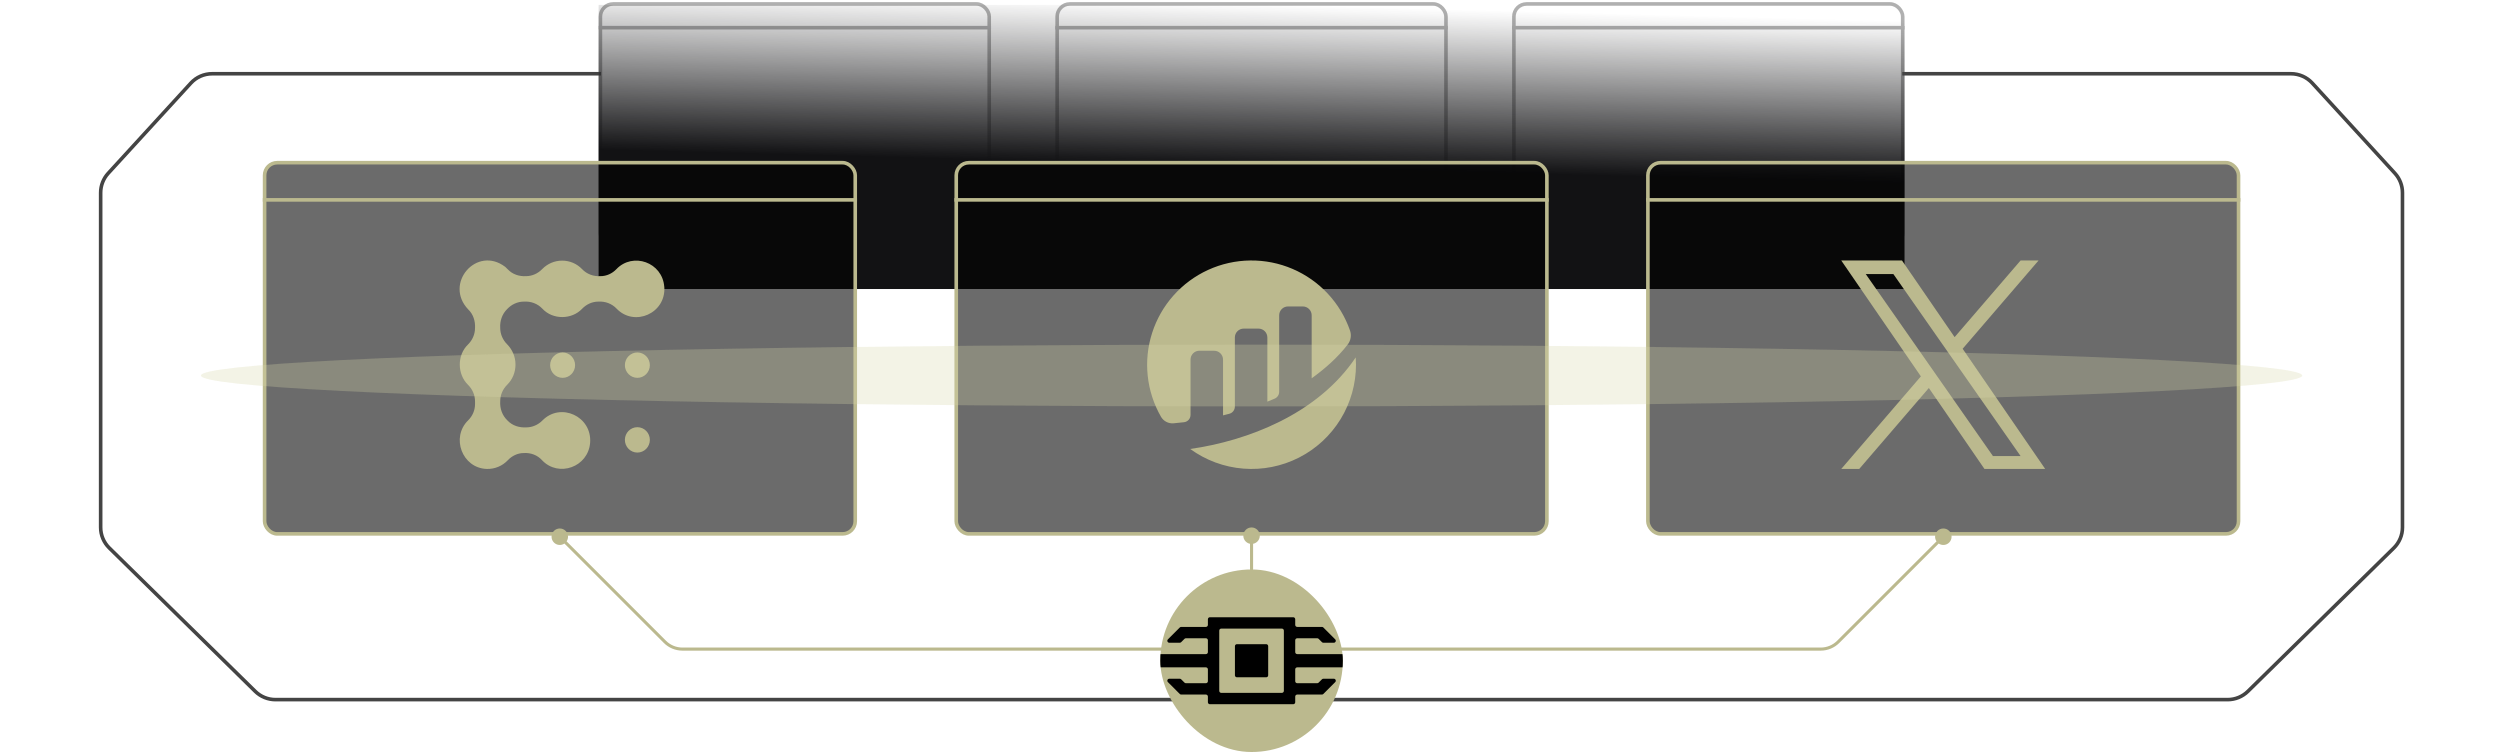 <svg width="693" height="209" viewBox="0 0 693 209" fill="none" xmlns="http://www.w3.org/2000/svg">
<path fill-rule="evenodd" clip-rule="evenodd" d="M364.085 195.82C364.477 195.427 364.722 194.942 364.819 194.434L617.509 194.435C619.737 194.435 621.876 193.56 623.466 191.998L663.922 152.253C665.549 150.655 666.466 148.47 666.466 146.189L666.465 53.434C666.465 51.308 665.668 49.259 664.232 47.691L641.331 22.7C639.721 20.943 637.447 19.942 635.064 19.942L527.305 19.942V20.942L635.064 20.942C637.167 20.942 639.173 21.825 640.593 23.375L663.495 48.367C664.762 49.75 665.465 51.558 665.465 53.434L665.466 146.189C665.466 148.202 664.657 150.129 663.222 151.54L622.765 191.285C621.362 192.663 619.475 193.435 617.509 193.435L364.819 193.434C364.722 192.927 364.477 192.442 364.085 192.049C363.043 191.007 361.355 191.007 360.313 192.049C359.272 193.09 359.272 194.778 360.313 195.82C361.355 196.861 363.043 196.861 364.085 195.82ZM329.781 195.82C329.388 195.427 329.144 194.942 329.047 194.434L76.357 194.435C74.129 194.435 71.99 193.56 70.4 191.998L29.943 152.253C28.317 150.655 27.4 148.47 27.4 146.189L27.401 53.434C27.401 51.308 28.198 49.259 29.634 47.692L52.535 22.7C54.145 20.943 56.419 19.942 58.802 19.942L166.609 19.942V20.942L58.802 20.942C56.699 20.942 54.693 21.825 53.272 23.375L30.371 48.367C29.104 49.75 28.401 51.558 28.401 53.434L28.4 146.189C28.4 148.202 29.209 150.13 30.644 151.54L71.101 191.285C72.504 192.663 74.391 193.435 76.357 193.435L329.047 193.434C329.144 192.927 329.388 192.442 329.781 192.049C330.823 191.007 332.511 191.007 333.553 192.049C334.594 193.09 334.594 194.779 333.553 195.82C332.511 196.861 330.823 196.861 329.781 195.82Z" fill="#444444"/>
<g opacity="0.54">
<rect x="166.433" y="1.098" width="107.78" height="67" rx="3.5" stroke="#6D6D6D"/>
<path d="M165.933 7.672H274.713" stroke="#6D6D6D"/>
<rect x="293.043" y="1.098" width="107.78" height="67" rx="3.5" stroke="#6D6D6D"/>
<path d="M292.543 7.672H401.323" stroke="#6D6D6D"/>
<rect x="419.652" y="1.098" width="107.78" height="67" rx="3.5" stroke="#6D6D6D"/>
<path d="M419.152 7.672H527.932" stroke="#6D6D6D"/>
</g>
<rect x="165.933" y="1.356" width="362" height="78.76" fill="url(#paint0_linear_141_61)"/>
<rect x="73.345" y="45.098" width="163.726" height="102.897" rx="3.5" fill="black" fill-opacity="0.58" stroke="#BBB98E"/>
<path d="M72.845 55.406H237.57" stroke="#BBB98E"/>
<g clip-path="url(#clip0_141_61)">
<path fill-rule="evenodd" clip-rule="evenodd" d="M184.134 79.495C184.134 79.499 184.137 79.502 184.141 79.502C184.145 79.502 184.148 79.505 184.148 79.509V79.511C184.66 86.855 175.871 90.68 170.948 85.581C169.627 84.178 167.78 83.493 165.888 83.604C164.177 83.604 162.571 84.335 161.373 85.581C158.487 88.639 153.242 88.68 150.36 85.581C149.022 84.155 147.143 83.484 145.228 83.604C143.445 83.599 141.784 84.394 140.573 85.686C139.202 87.038 138.54 88.951 138.658 90.887C138.658 92.621 139.375 94.253 140.604 95.467C142.006 96.892 142.896 98.87 142.896 101.054C142.896 103.238 142.043 105.215 140.604 106.64C139.375 107.854 138.658 109.487 138.658 111.22C138.535 113.234 139.202 115.165 140.677 116.563C142.047 118.021 143.994 118.586 145.909 118.471C147.583 118.471 149.19 117.745 150.387 116.531C155.374 111.464 164.087 115.372 163.588 122.67C163.097 129.498 154.794 132.413 150.247 127.562C148.94 126.123 147.08 125.461 145.187 125.585C143.513 125.585 141.938 126.348 140.777 127.562C139.307 129.121 137.224 130.059 134.896 129.99C128.121 129.746 124.931 121.263 129.764 116.526C130.962 115.345 131.679 113.745 131.679 112.048V111.252C131.679 109.519 130.962 107.886 129.732 106.673C126.714 103.734 126.669 98.428 129.732 95.494C130.962 94.281 131.679 92.648 131.679 90.915C131.779 89.02 131.193 87.098 129.796 85.778C122.953 78.61 132.142 67.951 140.055 73.98C140.291 74.186 140.532 74.43 140.772 74.674C142.065 76.053 143.939 76.656 145.8 76.55C147.511 76.55 149.117 75.819 150.315 74.573C151.712 73.147 153.668 72.246 155.819 72.246C157.97 72.246 159.921 73.115 161.323 74.573C162.662 75.998 164.54 76.669 166.455 76.55C168.13 76.55 169.704 75.823 170.866 74.61C175.434 69.824 183.63 72.704 184.134 79.495ZM159.418 101.219C159.418 103.159 157.87 104.737 155.955 104.737C154.045 104.737 152.493 103.159 152.493 101.219C152.493 99.279 154.045 97.701 155.955 97.701C157.866 97.701 159.418 99.279 159.418 101.219ZM180.141 101.219C180.141 103.159 178.594 104.737 176.679 104.737C174.769 104.737 173.217 103.159 173.217 101.219C173.217 99.279 174.769 97.701 176.679 97.701C178.589 97.701 180.141 99.279 180.141 101.219ZM176.679 125.451C178.594 125.451 180.141 123.874 180.141 121.934C180.141 119.993 178.589 118.416 176.679 118.416C174.769 118.416 173.217 119.993 173.217 121.934C173.217 123.874 174.769 125.451 176.679 125.451Z" fill="#BBB98E"/>
</g>
<rect x="265.07" y="45.098" width="163.726" height="102.897" rx="3.5" fill="black" fill-opacity="0.58" stroke="#BBB98E"/>
<path d="M264.57 55.406H429.296" stroke="#BBB98E"/>
<path d="M330.017 99.671C330.017 99.348 330.081 99.028 330.205 98.729C330.329 98.431 330.511 98.16 330.74 97.932C330.969 97.704 331.241 97.524 331.54 97.401C331.839 97.278 332.159 97.216 332.482 97.218L336.569 97.231C337.221 97.231 337.846 97.49 338.306 97.951C338.767 98.411 339.026 99.036 339.026 99.688V115.141C339.486 115.005 340.077 114.859 340.724 114.707C341.173 114.602 341.573 114.347 341.86 113.986C342.146 113.624 342.302 113.176 342.302 112.715V93.545C342.302 92.894 342.561 92.269 343.021 91.808C343.482 91.347 344.107 91.088 344.759 91.088H348.854C349.506 91.088 350.131 91.347 350.591 91.808C351.052 92.269 351.311 92.894 351.311 93.545V111.337C351.311 111.337 352.336 110.922 353.335 110.5C353.706 110.343 354.023 110.081 354.245 109.745C354.468 109.409 354.587 109.015 354.587 108.613V87.403C354.587 86.751 354.846 86.126 355.307 85.666C355.767 85.205 356.392 84.946 357.044 84.946H361.139C361.79 84.946 362.415 85.205 362.876 85.666C363.337 86.126 363.596 86.751 363.596 87.403V104.869C367.146 102.296 370.744 99.201 373.599 95.48C374.014 94.94 374.288 94.306 374.397 93.634C374.507 92.962 374.448 92.274 374.227 91.63C372.905 87.827 370.804 84.342 368.059 81.398C365.313 78.454 361.983 76.116 358.281 74.533C354.58 72.95 350.589 72.156 346.564 72.204C342.538 72.252 338.567 73.14 334.904 74.81C331.242 76.481 327.968 78.898 325.293 81.906C322.618 84.915 320.6 88.448 319.37 92.281C318.139 96.114 317.721 100.162 318.145 104.165C318.568 108.169 319.822 112.04 321.827 115.531C322.177 116.133 322.69 116.623 323.309 116.943C323.927 117.263 324.623 117.401 325.317 117.339C326.091 117.271 327.056 117.174 328.202 117.039C328.702 116.983 329.162 116.744 329.497 116.37C329.832 115.995 330.017 115.511 330.018 115.008L330.017 99.671Z" fill="#BBB98E"/>
<path d="M329.928 124.457C334.244 127.597 339.346 129.482 344.667 129.903C349.988 130.324 355.322 129.265 360.079 126.842C364.836 124.419 368.829 120.728 371.618 116.177C374.407 111.625 375.882 106.391 375.881 101.053C375.881 100.387 375.85 99.728 375.806 99.073C365.234 114.839 345.715 122.21 329.929 124.455" fill="#BBB98E"/>
<path d="M348.549 146.879C349.441 147.771 349.441 149.218 348.549 150.111C347.656 151.003 346.209 151.003 345.317 150.111C344.424 149.218 344.424 147.771 345.317 146.879C346.209 145.986 347.656 145.986 348.549 146.879ZM347.361 148.495L347.361 167.215H346.504L346.504 148.495H347.361Z" fill="#BBB98E"/>
<rect x="456.796" y="45.098" width="163.726" height="102.897" rx="3.5" fill="black" fill-opacity="0.58" stroke="#BBB98E"/>
<path d="M456.296 55.406H621.021" stroke="#BBB98E"/>
<path d="M544.043 96.676L565.093 72.202H560.107L541.821 93.448L527.228 72.202H510.392L532.465 104.332L510.392 129.993H515.378L534.675 107.553L550.091 129.993H566.927M517.178 75.963H524.838L560.103 126.417H552.441" fill="#BBB98E"/>
<g clip-path="url(#clip1_141_61)">
<circle cx="346.932" cy="183.155" r="25.3" fill="#BBB98E"/>
<path fill-rule="evenodd" clip-rule="evenodd" d="M337.977 174.799C337.977 174.494 338.224 174.247 338.528 174.247H355.336C355.64 174.247 355.887 174.494 355.887 174.799V191.511C355.887 191.816 355.64 192.063 355.336 192.063H338.528C338.224 192.063 337.977 191.816 337.977 191.511V174.799ZM334.828 171.651C334.828 171.346 335.075 171.099 335.38 171.099H337.977H355.887H358.484C358.789 171.099 359.036 171.346 359.036 171.651V173.226C359.036 173.531 359.283 173.778 359.587 173.778H366.017H366.44C366.587 173.778 366.727 173.836 366.831 173.939L367.13 174.239L370.119 177.228C370.467 177.576 370.221 178.17 369.729 178.17H366.837C366.691 178.17 366.55 178.112 366.447 178.008L365.526 177.088C365.423 176.984 365.283 176.926 365.136 176.926H359.587C359.283 176.926 359.036 177.173 359.036 177.478V180.767C359.036 181.071 359.283 181.318 359.587 181.318H373.992C374.138 181.318 374.278 181.377 374.382 181.48L375.667 182.765C375.882 182.981 375.882 183.33 375.667 183.545L374.382 184.83C374.278 184.934 374.138 184.992 373.992 184.992H359.587C359.283 184.992 359.036 185.239 359.036 185.543V188.832C359.036 189.137 359.283 189.384 359.587 189.384H365.136C365.283 189.384 365.423 189.326 365.526 189.222L366.447 188.302C366.55 188.198 366.691 188.14 366.837 188.14H369.729C370.221 188.14 370.467 188.734 370.119 189.082L367.13 192.071L366.831 192.371C366.727 192.474 366.587 192.532 366.44 192.532H366.017H359.587C359.283 192.532 359.036 192.779 359.036 193.084V194.66C359.036 194.965 358.789 195.212 358.484 195.212H355.887H337.977H335.38C335.075 195.212 334.828 194.965 334.828 194.66V193.084C334.828 192.779 334.581 192.532 334.277 192.532H327.848H327.425C327.278 192.532 327.138 192.474 327.035 192.371L326.735 192.071L323.746 189.082C323.398 188.734 323.644 188.14 324.136 188.14H327.028C327.174 188.14 327.315 188.198 327.418 188.302L328.339 189.222C328.442 189.326 328.583 189.384 328.729 189.384H334.277C334.581 189.384 334.828 189.137 334.828 188.832V185.543C334.828 185.239 334.581 184.992 334.277 184.992H319.872C319.725 184.992 319.585 184.934 319.482 184.83L318.197 183.545C317.981 183.33 317.981 182.981 318.197 182.765L319.482 181.48C319.585 181.377 319.726 181.319 319.872 181.319H334.277C334.581 181.319 334.828 181.072 334.828 180.767V177.478C334.828 177.174 334.581 176.927 334.277 176.927H328.729C328.583 176.927 328.442 176.985 328.339 177.088L327.419 178.009C327.315 178.112 327.175 178.17 327.028 178.17H324.136C323.645 178.17 323.398 177.576 323.746 177.228L326.735 174.239L327.035 173.94C327.138 173.836 327.279 173.778 327.425 173.778H327.848H334.277C334.581 173.778 334.828 173.531 334.828 173.226V171.651ZM351.542 187.194C351.542 187.499 351.295 187.746 350.99 187.746H342.875C342.57 187.746 342.323 187.499 342.323 187.194V179.116C342.323 178.811 342.57 178.564 342.875 178.564H350.99C351.295 178.564 351.542 178.811 351.542 179.116V187.194Z" fill="black"/>
</g>
<g opacity="0.5" filter="url(#filter0_f_141_61)">
<ellipse cx="346.932" cy="104.098" rx="291.238" ry="8.561" fill="#D6D5A7" fill-opacity="0.58"/>
</g>
<path fill-rule="evenodd" clip-rule="evenodd" d="M189.166 180.359L330.384 180.359L330.384 179.502L189.166 179.502C187.462 179.502 185.827 178.825 184.622 177.62L157.066 150.064C157.672 149.175 157.58 147.953 156.791 147.164C155.899 146.271 154.452 146.271 153.559 147.164C152.667 148.056 152.667 149.503 153.559 150.396C154.348 151.184 155.57 151.276 156.46 150.67L184.016 178.226C185.382 179.592 187.234 180.359 189.166 180.359ZM504.7 180.36L361.592 180.36V179.503L504.7 179.503C506.405 179.503 508.039 178.826 509.245 177.62L536.8 150.065C536.195 149.175 536.286 147.953 537.075 147.164C537.968 146.272 539.414 146.272 540.307 147.164C541.199 148.057 541.199 149.504 540.307 150.396C539.518 151.185 538.296 151.277 537.406 150.671L509.851 178.226C508.485 179.592 506.632 180.36 504.7 180.36Z" fill="#BBB98E"/>
<defs>
<filter id="filter0_f_141_61" x="-15.106" y="24.737" width="724.076" height="158.722" filterUnits="userSpaceOnUse" color-interpolation-filters="sRGB">
<feFlood flood-opacity="0" result="BackgroundImageFix"/>
<feBlend mode="normal" in="SourceGraphic" in2="BackgroundImageFix" result="shape"/>
<feGaussianBlur stdDeviation="35.4" result="effect1_foregroundBlur_141_61"/>
</filter>
<linearGradient id="paint0_linear_141_61" x1="355.306" y1="1.356" x2="354.144" y2="46.349" gradientUnits="userSpaceOnUse">
<stop stop-color="#121214" stop-opacity="0"/>
<stop offset="1" stop-color="#121214"/>
</linearGradient>
<clipPath id="clip0_141_61">
<rect width="75" height="76" fill="white" transform="translate(117.707 62.546)"/>
</clipPath>
<clipPath id="clip1_141_61">
<rect x="321.632" y="157.855" width="50.601" height="50.601" rx="25.3" fill="white"/>
</clipPath>
</defs>
</svg>
